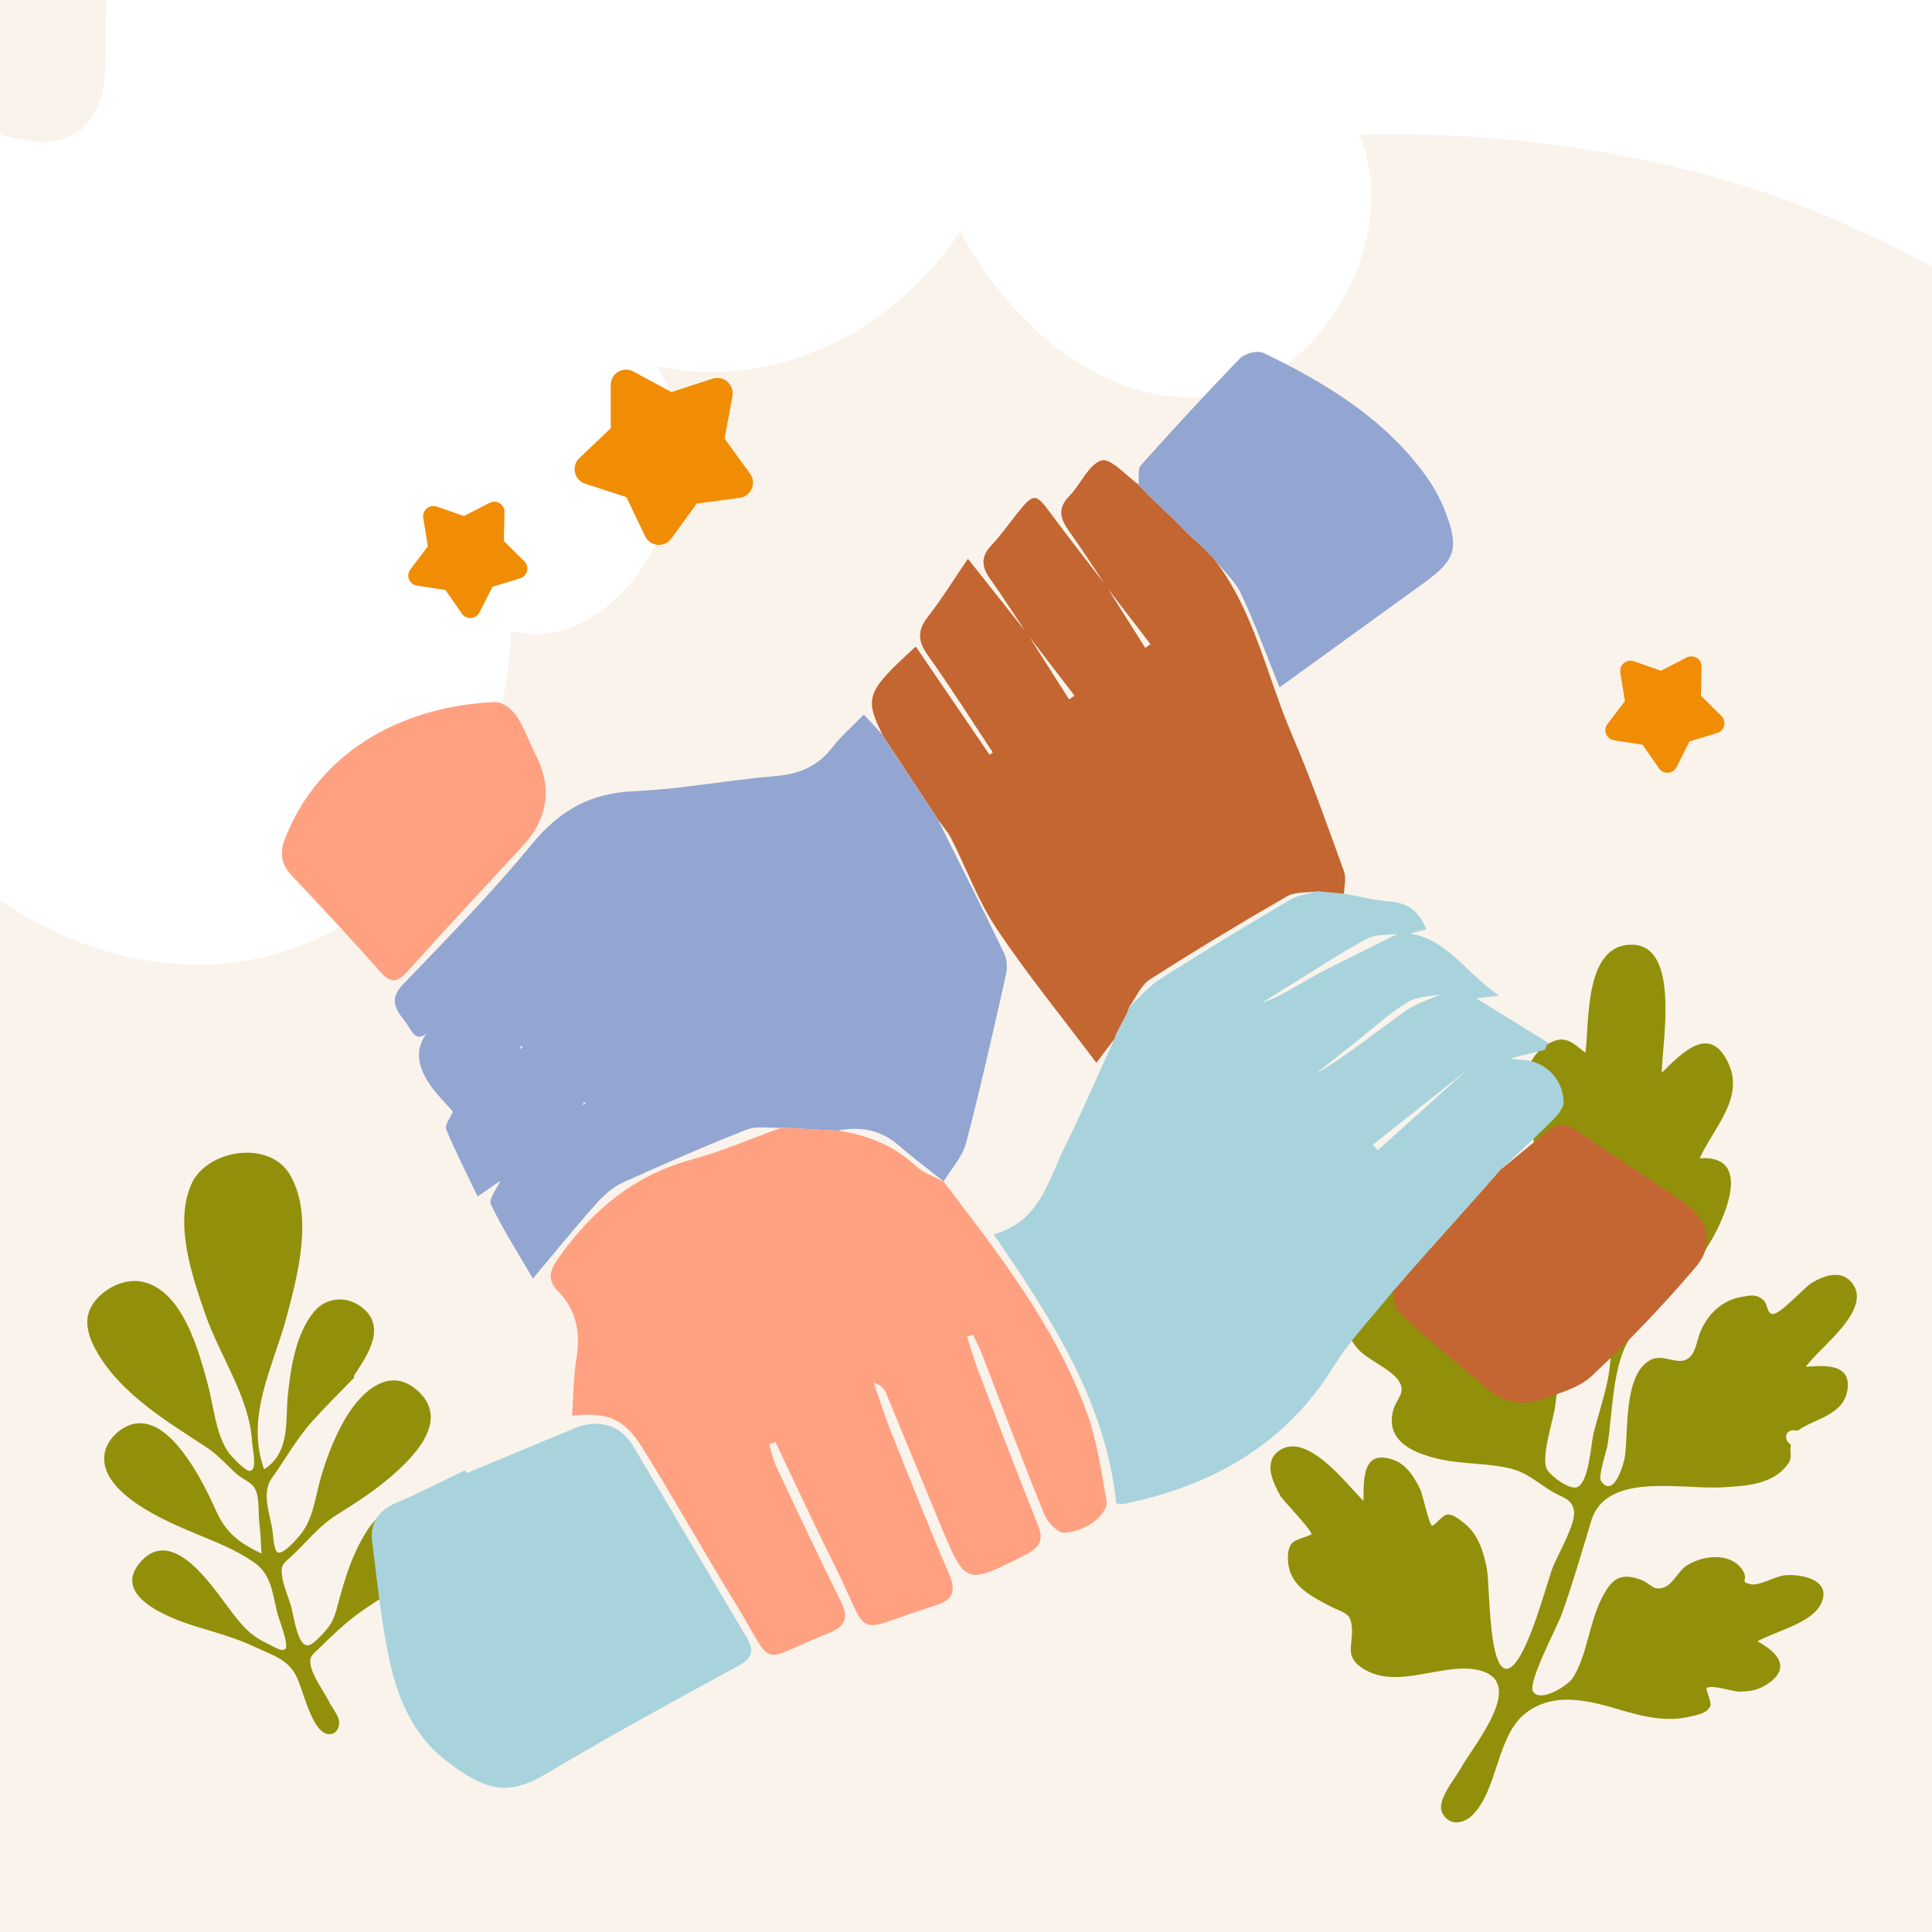 <?xml version="1.0" encoding="UTF-8"?>
<svg id="Layer_1" data-name="Layer 1" xmlns="http://www.w3.org/2000/svg" viewBox="0 0 500 500">
  <defs>
    <style>
      .cls-1 {
        fill: #92900a;
      }

      .cls-1, .cls-2, .cls-3, .cls-4, .cls-5, .cls-6, .cls-7, .cls-8 {
        stroke-width: 0px;
      }

      .cls-2 {
        fill: #c36631;
      }

      .cls-3 {
        fill: #faf3eb;
      }

      .cls-4 {
        fill: #92a6d1;
      }

      .cls-5 {
        fill: #a8d3dd;
      }

      .cls-6 {
        fill: #ffa181;
      }

      .cls-7 {
        fill: #fff;
      }

      .cls-8 {
        fill: #f08d04;
        fill-rule: evenodd;
      }
    </style>
  </defs>
  <rect class="cls-3" width="500" height="500"/>
  <path class="cls-7" d="M522.17-84.87c-15.12,6.36-30.94,12.4-46.93,10.53-36.36-4.25-60.33-46.38-94.08-62.66-28.56-13.78-60.97-7.72-91.42-1.45-50.39,10.38-100.77,20.76-151.16,31.14-34.7,7.15-72.73,16.57-94.03,49.2C31.97-38.84,27.26-13.9,27.32,10.28c.02,6.72.24,13.99-3.1,19.46-7.27,11.92-23,5.79-34.93,1.19-39.33-15.19-88.23,6.36-104.31,50.76-7.77,21.47-5.84,46.48,2.88,67.33,9.31,22.28,26.36,39.82,47.56,43.22,7.43,1.19,15.14.84,22.22,3.75,9.91,4.07,17.1,13.85,24.87,22.08,24.32,25.73,59.69,38.18,91.39,28.06,31.71-10.12,57.57-44.55,58.36-82.76,29.57,7.43,55.91-40.56,37.66-68.61,29.01,6.39,60.64-7.66,78.59-34.92,14.05,26.38,39.84,46.56,66.29,42.5,26.45-4.06,48.22-39.26,37.1-67.46,17.92-.49,44.93.25,76.89,7.26,52.54,11.51,68.42,29,107.5,43.5l-14.13-170.5Z"/>
  <path class="cls-8" d="M113.02,131.09l7.05,2.46,6.64-3.42c1.78-.92,3.89.4,3.85,2.41l-.16,7.47,5.3,5.26c1.42,1.41.82,3.83-1.1,4.41l-7.15,2.16-3.37,6.67c-.9,1.79-3.39,1.96-4.53.32l-4.26-6.13-7.38-1.14c-1.98-.31-2.91-2.62-1.7-4.21l4.52-5.95-1.2-7.37c-.32-1.98,1.59-3.58,3.48-2.92Z"/>
  <path class="cls-8" d="M422.82,171.12l7.05,2.46,6.64-3.42c1.78-.92,3.89.4,3.85,2.41l-.16,7.47,5.3,5.26c1.42,1.41.82,3.83-1.1,4.41l-7.15,2.16-3.37,6.67c-.9,1.79-3.39,1.96-4.53.32l-4.26-6.13-7.38-1.14c-1.98-.31-2.91-2.62-1.7-4.21l4.52-5.95-1.2-7.37c-.32-1.98,1.59-3.58,3.48-2.92Z"/>
  <path class="cls-8" d="M189.55,102.5l-2.03,11.02,6.59,9.06c1.77,2.43.29,5.86-2.68,6.26l-11.11,1.48-6.59,9.06c-1.77,2.43-5.49,2.09-6.78-.62l-4.84-10.11-10.66-3.46c-2.86-.93-3.68-4.57-1.51-6.64l8.12-7.72v-11.2c0-3,3.21-4.92,5.85-3.49l9.85,5.33,10.66-3.46c2.86-.93,5.67,1.53,5.12,4.49Z"/>
  <path class="cls-1" d="M91.72,356.46c-3.67,3.81-7.47,7.53-11,11.47-3.95,4.41-6.92,9.81-10.37,14.61-2.7,3.75-.57,9.02.16,13.41.16.96.27,5.36,1.39,5.83,1.39.57,4.71-3.28,5.54-4.25,3.58-4.15,4-9.46,5.43-14.55,1.48-5.28,3.44-10.44,6.13-15.23,3.97-7.05,11.72-14.98,19.49-7.46,8.21,7.95-2.43,17.84-8.67,22.99-3.99,3.29-8.28,5.99-12.64,8.74-4.76,3-7.87,7.15-11.95,10.92-1.98,1.82-2.57,2.02-2.25,4.78.29,2.52,1.59,5.41,2.31,7.85.74,2.52,1.68,10.53,4.45,10.26,1.42-.14,4.53-3.74,5.33-4.82,1.56-2.09,1.99-4.48,2.68-6.94,1.45-5.23,3.06-10.49,5.68-15.28,1.97-3.6,4.92-8.2,9.49-8.41,3.54-.16,7.43,2.62,8.27,6.12,2.19,9.07-12.13,16.52-17.96,20.72-3.88,2.8-7.34,6.1-10.73,9.45-1.71,1.7-2.49,1.95-2.09,4.28.51,2.96,3.35,6.65,4.7,9.37.74,1.49,2.71,3.83,2.68,5.53-.04,2.23-1.87,3.78-4.02,2.51-3.35-1.98-5.3-10.64-6.84-14.06-2.19-4.89-6.36-5.89-11.08-8.12-4.95-2.34-10.17-3.73-15.39-5.34-6.54-2.02-22.51-8.01-13.6-17.14,8.09-8.28,17.9,6.61,22.11,12.16,3.4,4.49,5.46,7.37,10.67,9.69.83.37,3.4,2.19,4.25,1.13.9-1.13-1.73-7.68-2.09-9.13-1.36-5.43-1.53-10.14-6.24-13.34-4.75-3.22-9.62-5.12-14.91-7.3-7.23-2.99-25.66-10.69-23.52-21.06.75-3.65,4.64-7.13,8.33-7.49,4.92-.47,9.1,3.82,11.82,7.38,3.46,4.53,6.25,9.9,8.57,15.1,2.64,5.93,6.05,8.44,11.82,11.21-.11-2.68-.26-5.3-.56-7.97-.27-2.43.07-6.38-1.04-8.64-.93-1.89-3.19-2.55-4.72-3.89-2.79-2.43-4.79-4.95-7.96-7.02-10.04-6.57-21.65-13.52-27.98-24.1-2.17-3.62-4.03-8.19-1.83-12.2,2.41-4.39,8.37-7.61,13.35-6.5,10.43,2.33,14.56,18.05,16.9,26.73,1.48,5.48,2.02,12.94,5.42,17.57.62.84,4.32,4.86,5.5,4.64,1.92-.35.57-5.91.5-7.27-.59-11.71-8.32-22.31-12.13-33.32-3.4-9.81-8.04-23.29-3.66-33.48,3.89-9.06,20.07-11.73,25.5-2.69,6.29,10.47,2.09,26.19-.83,37.04-3.49,13.02-10.67,25.54-5.78,39.3,6.9-4.38,5.43-12.57,6.18-19.55.74-6.96,2.12-15.71,6.76-21.26,3.48-4.17,9.5-4.13,13.35-.24,5.15,5.2-.11,12.32-3.15,17.01l.22.24Z"/>
  <path class="cls-1" d="M442.4,321.81c-5.47,9.27-14.4,15.35-20.28,24.01-4.97,7.31-4.71,19.88-6.15,28.45-.18,1.06-2.43,7.88-1.63,9.01,3.33,4.74,5.91-4.55,6.16-6.2.97-6.43-.42-21.78,6.84-25.22,2.95-1.4,6.17,1.06,8.73.13,2.84-1.03,2.91-4.88,4.09-7.57,1.97-4.46,5.6-7.97,10.64-8.8,2.17-.36,3.63-.81,5.53.82,1.15.98.89,3.39,2.35,3.63,1.9.31,8.39-7,10.17-8.06,2.98-1.77,7.4-3.5,10.24-.25,6.08,6.97-8.49,17.13-11.74,21.97,4.74-.36,12.09-1,10.7,6.35-1.19,6.28-8.7,7.14-12.83,10.19-1.59-.36-2.58.05-2.97,1.21-.11.97.29,1.77,1.22,2.4-.46,3.01.9,3.31-1.7,6.15-3.97,4.34-10.91,4.61-16.32,4.9-10.46.56-29.81-4.06-33.65,8.69-2.45,8.13-4.8,16.24-7.66,24.24-1.04,2.9-8.8,17.56-7.43,19.85,1.85,3.09,9.06-1.41,10.42-3.6,3.63-5.84,4.17-14.2,7.39-20.47,2.55-4.97,4.64-6.75,10.06-4.84,2.68.94,3.21,3.19,6.27,1.93,2.13-.88,3.61-4.27,5.68-5.58,4.18-2.66,11.31-3.52,14.43,1.18,1.77,2.67-1.03,3.06,2.23,3.68,2.16.42,6.17-2.02,8.55-2.3,4.62-.54,12.81,1.33,9.35,7.69-2.6,4.78-11.74,6.83-16.25,9.36,5.22,2.9,8.89,6.86,2.52,11.11-2.27,1.52-4.44,1.87-7.1,1.92-1.97.04-6.85-1.85-8.52-.97-.47.25,1.34,3.68.86,4.74-.87,1.93-3.47,2.27-5.3,2.71-5.57,1.34-11.19.19-16.59-1.36-8.18-2.35-17.69-5.54-25.55.2-8.01,5.84-7.33,20.24-14.3,26.83-2.01,1.9-5.63,2.82-7.54-.63-1.78-3.2,3.07-8.71,4.63-11.52,3.45-6.25,17.08-22.14,5.22-25.43-9.34-2.59-21.43,5.34-30.52-.6-4.7-3.07-2.54-5.77-2.77-10.18-.23-4.5-1.85-3.84-6.34-6.25-4.29-2.29-9.01-4.74-10.01-9.88-.35-1.77-.43-4.36.69-5.92.86-1.19,5.07-2.15,5.16-2.42.31-.99-7.34-8.75-8.04-10.02-1.96-3.54-4.52-8.89-.14-11.77,7.26-4.76,17.4,8.94,21.67,13.12.06-5.38-.46-13.72,8.02-10.52,3.24,1.22,5.37,4.75,6.76,7.74.49,1.06,2.23,9.04,2.97,9.15.7.11,2.64-2.75,3.93-2.84,1.59-.11,3.16,1.29,4.3,2.17,3.7,2.84,5.06,7.39,5.94,11.77.78,3.86.37,25.86,5.05,25.97,4.74.1,10.42-22.14,12.01-26.25,1.23-3.19,6.14-11.46,5.48-14.76-.6-3.01-2.71-3.15-5.47-4.76-3.74-2.19-6.6-5-10.91-6.05-5.78-1.41-12.04-1.1-17.89-2.33-6.79-1.43-14.7-4.54-12.5-12.76.76-2.85,3.23-4.41,1.67-7.21-2.01-3.6-8.56-5.69-11.27-9.2-2.37-3.08-3.79-7.05-2.71-10.99,1.31-4.76,3.72-4.7,8.19-5-3.11-5.85-14.28-20.05-4.83-25.66,9.08-5.4,16.56,14.41,21,19.06,2.53-5.33,2.44-15.13,11.41-9.29,7.62,4.96,4.8,13.31,6.63,20.64,7.54-5.54,11.76,3.11,12.75,10.38.72,5.3-.24,10.83-.91,16.08-.48,3.75-3.59,12.78-2.27,16.23.62,1.64,5.8,5.58,7.86,4.9,3.06-1.02,3.67-10.98,4.24-13.53,1.59-7.16,7.19-20.7,2.97-27.33-6.79-10.65-41.8-26.52-19.95-40.43,4.57-2.91,3.68-2.59,1.86-7.54-1.49-4.04-3.01-8.08-3.03-12.45-.03-5,1.7-10.6,6.25-13.35,4.36-2.63,6.27-.71,9.89,2.18,1.04-7.83-.38-28.22,12.12-27.97,12.46.25,7.74,25.28,7.63,33.15,5.46-5.43,12.72-12.89,17.42-2.07,3.86,8.88-4.24,16.63-7.59,24.19,13.87-.94,6.53,15.41,2.53,22.04Z"/>
  <g>
    <path class="cls-4" d="M242.64,211.92c5.78,11.6,11.63,23.17,17.25,34.84.75,1.56.85,3.77.45,5.5-3.29,14.56-6.54,29.14-10.33,43.57-.94,3.59-3.82,6.66-5.82,9.97,0,0,.17.06.17.06-3.94-3.14-7.98-6.14-11.78-9.44-4.65-4.03-9.9-4.99-15.74-3.81l.18.02c-5-.27-10.01-.54-15.01-.81l.17.04c-3.01.12-6.32-.54-8.97.5-10.78,4.24-21.41,8.87-31.96,13.66-2.56,1.17-4.92,3.22-6.82,5.35-5.43,6.1-10.59,12.46-16.53,19.52-4.05-6.98-7.87-12.9-10.86-19.21-.65-1.38,1.62-4.15,2.54-6.27,1-.86,2-1.71,3-2.57.87-.88,1.73-1.77,2.6-2.65,1.2-1.03,2.4-2.05,3.6-3.08,1.01-.85,2.02-1.7,3.03-2.55.86-.89,1.72-1.77,2.58-2.66,2.09-1.9,4.19-3.8,6.28-5.71.31-.22.63-.43.94-.65-.18-.11-.36-.22-.55-.33-.09.35-.18.69-.27,1.04-2.1,1.9-4.2,3.8-6.3,5.7-.86.89-1.71,1.77-2.57,2.66-1.02.85-2.03,1.71-3.04,2.56-1.2,1.03-2.4,2.05-3.6,3.08-.87.88-1.74,1.77-2.61,2.65-1,.86-2.01,1.71-3.01,2.57-1.74,1.2-3.49,2.4-6.05,4.17-2.84-5.94-5.74-11.57-8.15-17.41-.44-1.07,1.11-2.97,1.74-4.49.88-.88,1.76-1.75,2.64-2.63.86-.89,1.72-1.77,2.59-2.66,1.01-.85,2.02-1.71,3.03-2.56,2.08-1.9,4.16-3.8,6.25-5.71.89-.88,1.77-1.76,2.65-2.64.32-.15.63-.31.94-.46-.15-.15-.3-.29-.46-.44-.12.32-.24.64-.36.95-.89.88-1.78,1.76-2.67,2.64-2.08,1.9-4.16,3.81-6.24,5.71-1.02.85-2.03,1.7-3.04,2.55-.86.89-1.72,1.78-2.58,2.66-.88.88-1.75,1.76-2.63,2.63-1.98-2.27-4.19-4.38-5.89-6.84-3.09-4.49-4.58-9.24-.58-14.11.96-.85,1.9-1.7,2.85-2.55,1.08-.82,2.16-1.65,3.24-2.47,1.22-1.62,2.45-3.25,3.68-4.87.94-.85,1.86-1.71,2.8-2.56,1.05-.81,2.1-1.62,3.14-2.43,0,0-.08-.28-.08-.28l.22.32c-1.06.81-2.11,1.62-3.17,2.43-.93.86-1.85,1.71-2.78,2.57-1.23,1.62-2.46,3.24-3.7,4.86-1.08.83-2.15,1.65-3.23,2.48-.96.84-1.92,1.68-2.88,2.53-3.21,3.4-4.37-.08-5.67-1.89-2.23-3.08-5.15-5.86-1.03-10.15,11.46-11.93,23.08-23.79,33.58-36.55,7.16-8.71,15.19-13.05,26.44-13.53,12.18-.52,24.27-2.89,36.44-3.9,6.12-.51,10.9-2.48,14.69-7.39,2.35-3.05,5.35-5.61,8.17-8.51,1.85,1.99,3.28,3.53,4.72,5.06,0,0-.15-.07-.15-.07,4.86,7.38,9.73,14.75,14.59,22.13l-.15-.13Z"/>
    <path class="cls-5" d="M390.65,273.8c.74.15,1.48.45,2.21.44,6.32-.15,11.64,4.45,11.8,10.93.04,1.67-1.76,3.65-3.16,5.05-4.22,4.23-8.65,8.25-13,12.35l.07-.16c-2.02,2.32-4.04,4.63-6.06,6.94l.11-.16c-3.46,3.88-6.92,7.76-10.38,11.64l.11-.15c-2.02,2.31-4.04,4.63-6.06,6.94l.11-.15c-2.02,2.31-4.04,4.63-6.06,6.94l.1-.16c-5.14,6.43-10.98,12.43-15.28,19.38-12.62,20.39-31.46,30.83-54.18,35.57-.54.11-1.14-.05-2.09-.1-2.76-26.4-16.76-47.79-31.73-69.65,11.9-3.24,14.08-13.87,18.44-22.7,4.52-9.17,8.56-18.58,12.8-27.88,0,0-.06.17-.06.17.21-.59.41-1.17.62-1.76,0,0-.07.17-.07.17.94-1.81,1.89-3.61,2.83-5.42l-.07.17c.2-.59.41-1.17.61-1.76,0,0-.07.18-.07.18,2.7-2.47,5.11-5.39,8.15-7.32,11.06-7.03,22.28-13.81,33.57-20.47,2.09-1.23,4.76-1.47,7.17-2.17,0,0-.19-.03-.19-.03,2.36.22,4.71.45,7.07.67l-.16-.03c4.01.71,7.99,1.74,12.03,2.05,4.73.36,7.51,2.71,9.28,7.21-1.61.42-3.04.79-4.47,1.16-.89,0-1.78,0-2.67-.01-2.74.37-5.86.04-8.15,1.25-6.25,3.3-12.15,7.25-18.18,10.95-3.06,1.88-6.09,3.81-9.13,5.71,5.13-1.79,9.49-4.8,14.12-7.29,7.02-3.77,14.24-7.19,21.37-10.75.89,0,1.78.02,2.67.02,9.93,1.51,14.68,10.21,23.27,16.11-2.98.36-4.53.54-6.08.73-1.42-.19-2.85-.38-4.27-.57l-4.23-.58c-3.02.62-6.45.55-8.95,2.03-4.35,2.58-8.15,6.1-12.16,9.26-3.95,3.12-7.87,6.28-11.8,9.42,8.19-4.84,15.48-10.76,23.1-16.22,2.9-2.08,6.54-3.11,9.85-4.62,1.41.2,2.82.39,4.24.59,1.42.19,2.85.38,4.27.57,6.22,3.84,12.43,7.67,18.65,11.51-.25.63-.5,1.27-.75,1.9-3.06.75-6.12,1.5-9.19,2.25-3.21.64-6.41,1.28-9.62,1.92-8.56,6.79-17.13,13.58-25.69,20.38.41.49.83.97,1.24,1.46,8.11-7.3,16.22-14.6,24.33-21.9,3.25-.66,6.51-1.33,9.76-1.99Z"/>
    <path class="cls-6" d="M244.2,305.8c14.13,18.52,28.55,36.94,36.81,59.02,2.79,7.45,3.93,15.56,5.35,23.45.63,3.5-5.23,8.21-11.01,8.39-1.7.05-4.3-2.79-5.14-4.86-5.64-13.89-10.9-27.94-16.31-41.92-.59-1.54-1.41-2.99-2.12-4.48-.5.17-1,.33-1.49.5.9,2.81,1.67,5.68,2.72,8.43,5.13,13.46,10.22,26.94,15.59,40.29,1.66,4.13.33,5.95-3.3,7.8-15.41,7.82-15.39,7.92-22.03-8.03-4.7-11.29-9.3-22.61-13.99-33.9-.47-1.12-1.29-2.09-3.15-2.61,1.51,4.31,2.87,8.67,4.56,12.91,4.9,12.28,9.76,24.57,14.99,36.71,1.93,4.47.67,6.65-3.57,7.98-22.23,6.97-16.24,9.46-26.13-10.36-5.27-10.56-10.22-21.27-15.31-31.92-.55.19-1.1.38-1.65.58.64,1.98,1.07,4.06,1.95,5.93,5.47,11.61,10.92,23.23,16.64,34.73,2.08,4.19,1.22,6.46-3.07,8.17-18.89,7.54-13.54,9.78-24.23-7.67-8.14-13.29-15.79-26.88-23.98-40.13-4.75-7.68-9.06-9.42-18.26-8.44.34-4.96.31-9.88,1.1-14.67,1.1-6.69.09-12.58-4.74-17.51-2.98-3.04-2.16-5.41.16-8.69,8.71-12.32,19.52-21.35,34.4-25.4,7.9-2.15,15.48-5.45,23.2-8.24,0,0-.17-.04-.17-.04,5,.27,10.01.54,15.01.81,0,0-.18-.02-.18-.02,7.55,1.17,14.39,3.73,20.12,9.12,1.99,1.88,4.9,2.78,7.39,4.13l-.17-.06Z"/>
    <path class="cls-2" d="M286.2,151.64c-3.14-4.7-6.15-9.49-9.45-14.07-2.3-3.2-3.23-5.93,0-9.21,2.96-3.02,4.95-8.18,8.34-9.2,2.35-.71,6.34,3.98,9.6,6.26l-.16-.06c.92.94,1.83,1.88,2.75,2.82,0,0-.15-.12-.15-.12,2.48,2.38,4.97,4.75,7.45,7.13l-.15-.11c.92.94,1.83,1.88,2.75,2.81l-.15-.12c1.62,1.48,3.24,2.95,4.85,4.43l-.15-.11c.92.94,1.83,1.88,2.75,2.82l-.17-.1c10.4,13.53,13.56,30.28,20.12,45.52,4.97,11.54,9.12,23.43,13.42,35.25.61,1.68.01,3.8-.03,5.71,0,0,.16.03.16.03-2.36-.22-4.71-.45-7.07-.67,0,0,.19.03.19.03-2.72.4-5.87.05-8.09,1.32-11.95,6.89-23.77,14.02-35.39,21.47-2.37,1.52-3.64,4.74-5.42,7.17,0,0,.07-.18.07-.18-.2.59-.41,1.17-.61,1.76l.07-.17c-.94,1.81-1.89,3.61-2.83,5.42,0,0,.07-.17.07-.17-.21.59-.41,1.17-.62,1.76,0,0,.06-.17.06-.17-1.28,1.69-2.56,3.38-4.67,6.16-8.8-11.71-17.86-22.82-25.79-34.67-4.79-7.16-7.78-15.5-11.71-23.25-.94-1.86-2.4-3.47-3.62-5.19,0,0,.15.13.15.13-4.86-7.38-9.73-14.75-14.59-22.13,0,0,.15.07.15.07-4.67-9.46-4.09-11.07,8.67-22.68,6.4,9.39,12.75,18.69,19.09,27.99l.86-.57c-5.57-8.39-10.95-16.92-16.79-25.11-2.59-3.63-2.86-6.38-.06-9.96,3.59-4.59,6.66-9.6,10.39-15.07,5.51,6.95,10.44,13.15,15.36,19.36,3.61,5.68,7.22,11.36,10.83,17.04.47-.33.94-.66,1.4-.99-4.09-5.32-8.18-10.64-12.27-15.96-3.15-4.71-6.17-9.52-9.48-14.11-2.28-3.15-2.61-5.81.24-8.82,2.42-2.56,4.45-5.47,6.65-8.23,4.34-5.44,4.8-5.35,8.83.13,4.61,6.26,9.44,12.36,14.17,18.54,3.39,5.37,6.79,10.74,10.18,16.11.45-.32.9-.63,1.35-.95-3.86-5.02-7.71-10.04-11.57-15.07Z"/>
    <path class="cls-5" d="M120.73,381.26c9.29-3.86,18.58-7.73,27.87-11.59,6.18-2.57,11.91-1.04,15.26,4.56,9.83,16.41,19.46,32.94,29.28,49.36,2.02,3.37,1.86,5.37-1.91,7.43-16.61,9.09-33.27,18.13-49.52,27.84-9.85,5.88-15.61,5.19-26.74-3.58-7.7-6.07-11.76-15.03-13.87-24.29-2.4-10.52-3.43-21.36-4.8-32.09-.62-4.89,1.77-8.1,6.43-10.06,5.99-2.52,11.76-5.55,17.63-8.35.13.26.25.52.38.79Z"/>
    <path class="cls-4" d="M294.67,125.4c.17-1.69-.32-3.97.6-4.99,8.39-9.39,16.92-18.67,25.69-27.7,1.24-1.28,4.51-2.1,6-1.38,16.08,7.74,31.21,16.9,41.97,31.69,2.06,2.83,3.82,6.02,5.07,9.28,3.73,9.69,2.72,12.62-5.65,18.67-12.11,8.75-24.21,17.52-37.21,26.93-3.43-8.48-6.35-16.53-9.97-24.25-1.54-3.3-4.54-5.92-6.87-8.85,0,0,.17.1.17.1-.92-.94-1.83-1.88-2.75-2.82,0,0,.15.11.15.11-1.62-1.48-3.24-2.95-4.85-4.43,0,0,.15.12.15.12-.92-.94-1.83-1.88-2.75-2.81,0,0,.15.11.15.11-2.48-2.38-4.97-4.75-7.45-7.13,0,0,.15.12.15.12-.92-.94-1.83-1.88-2.75-2.82,0,0,.16.06.16.06Z"/>
    <path class="cls-2" d="M388.51,302.57c3.94-3.24,7.88-6.47,11.82-9.71,2.63-2.16,5.01-2.16,7.96-.11,8.91,6.2,18.07,12.03,27.05,18.14,6.83,4.65,8.61,11.01,3.41,17.14-8.37,9.86-17.39,19.24-26.83,28.08-3.38,3.17-8.66,4.53-13.27,6.14-5.01,1.74-9.8.5-13.86-2.92-7.7-6.48-15.42-12.95-22.88-19.7-1.16-1.05-1-3.55-1.45-5.38,0,0-.1.16-.1.16,2.02-2.31,4.04-4.63,6.06-6.94,0,0-.11.15-.11.15,2.02-2.31,4.04-4.63,6.06-6.94,0,0-.11.15-.11.15,3.46-3.88,6.92-7.76,10.38-11.64,0,0-.11.16-.11.16,2.02-2.31,4.04-4.63,6.06-6.94l-.07.16Z"/>
    <path class="cls-6" d="M138.3,194.68q7.14,13.27-3.09,24.33c-9.88,10.71-19.85,21.34-29.56,32.2-2.73,3.06-4.44,3.5-7.36.18-7.42-8.45-15.13-16.64-22.83-24.85-2.77-2.95-3.16-5.88-1.64-9.68,9.58-24.06,32.51-34.3,54.37-35.17,1.79-.07,4.24,1.8,5.38,3.46,1.99,2.89,3.19,6.32,4.73,9.52Z"/>
  </g>
</svg>